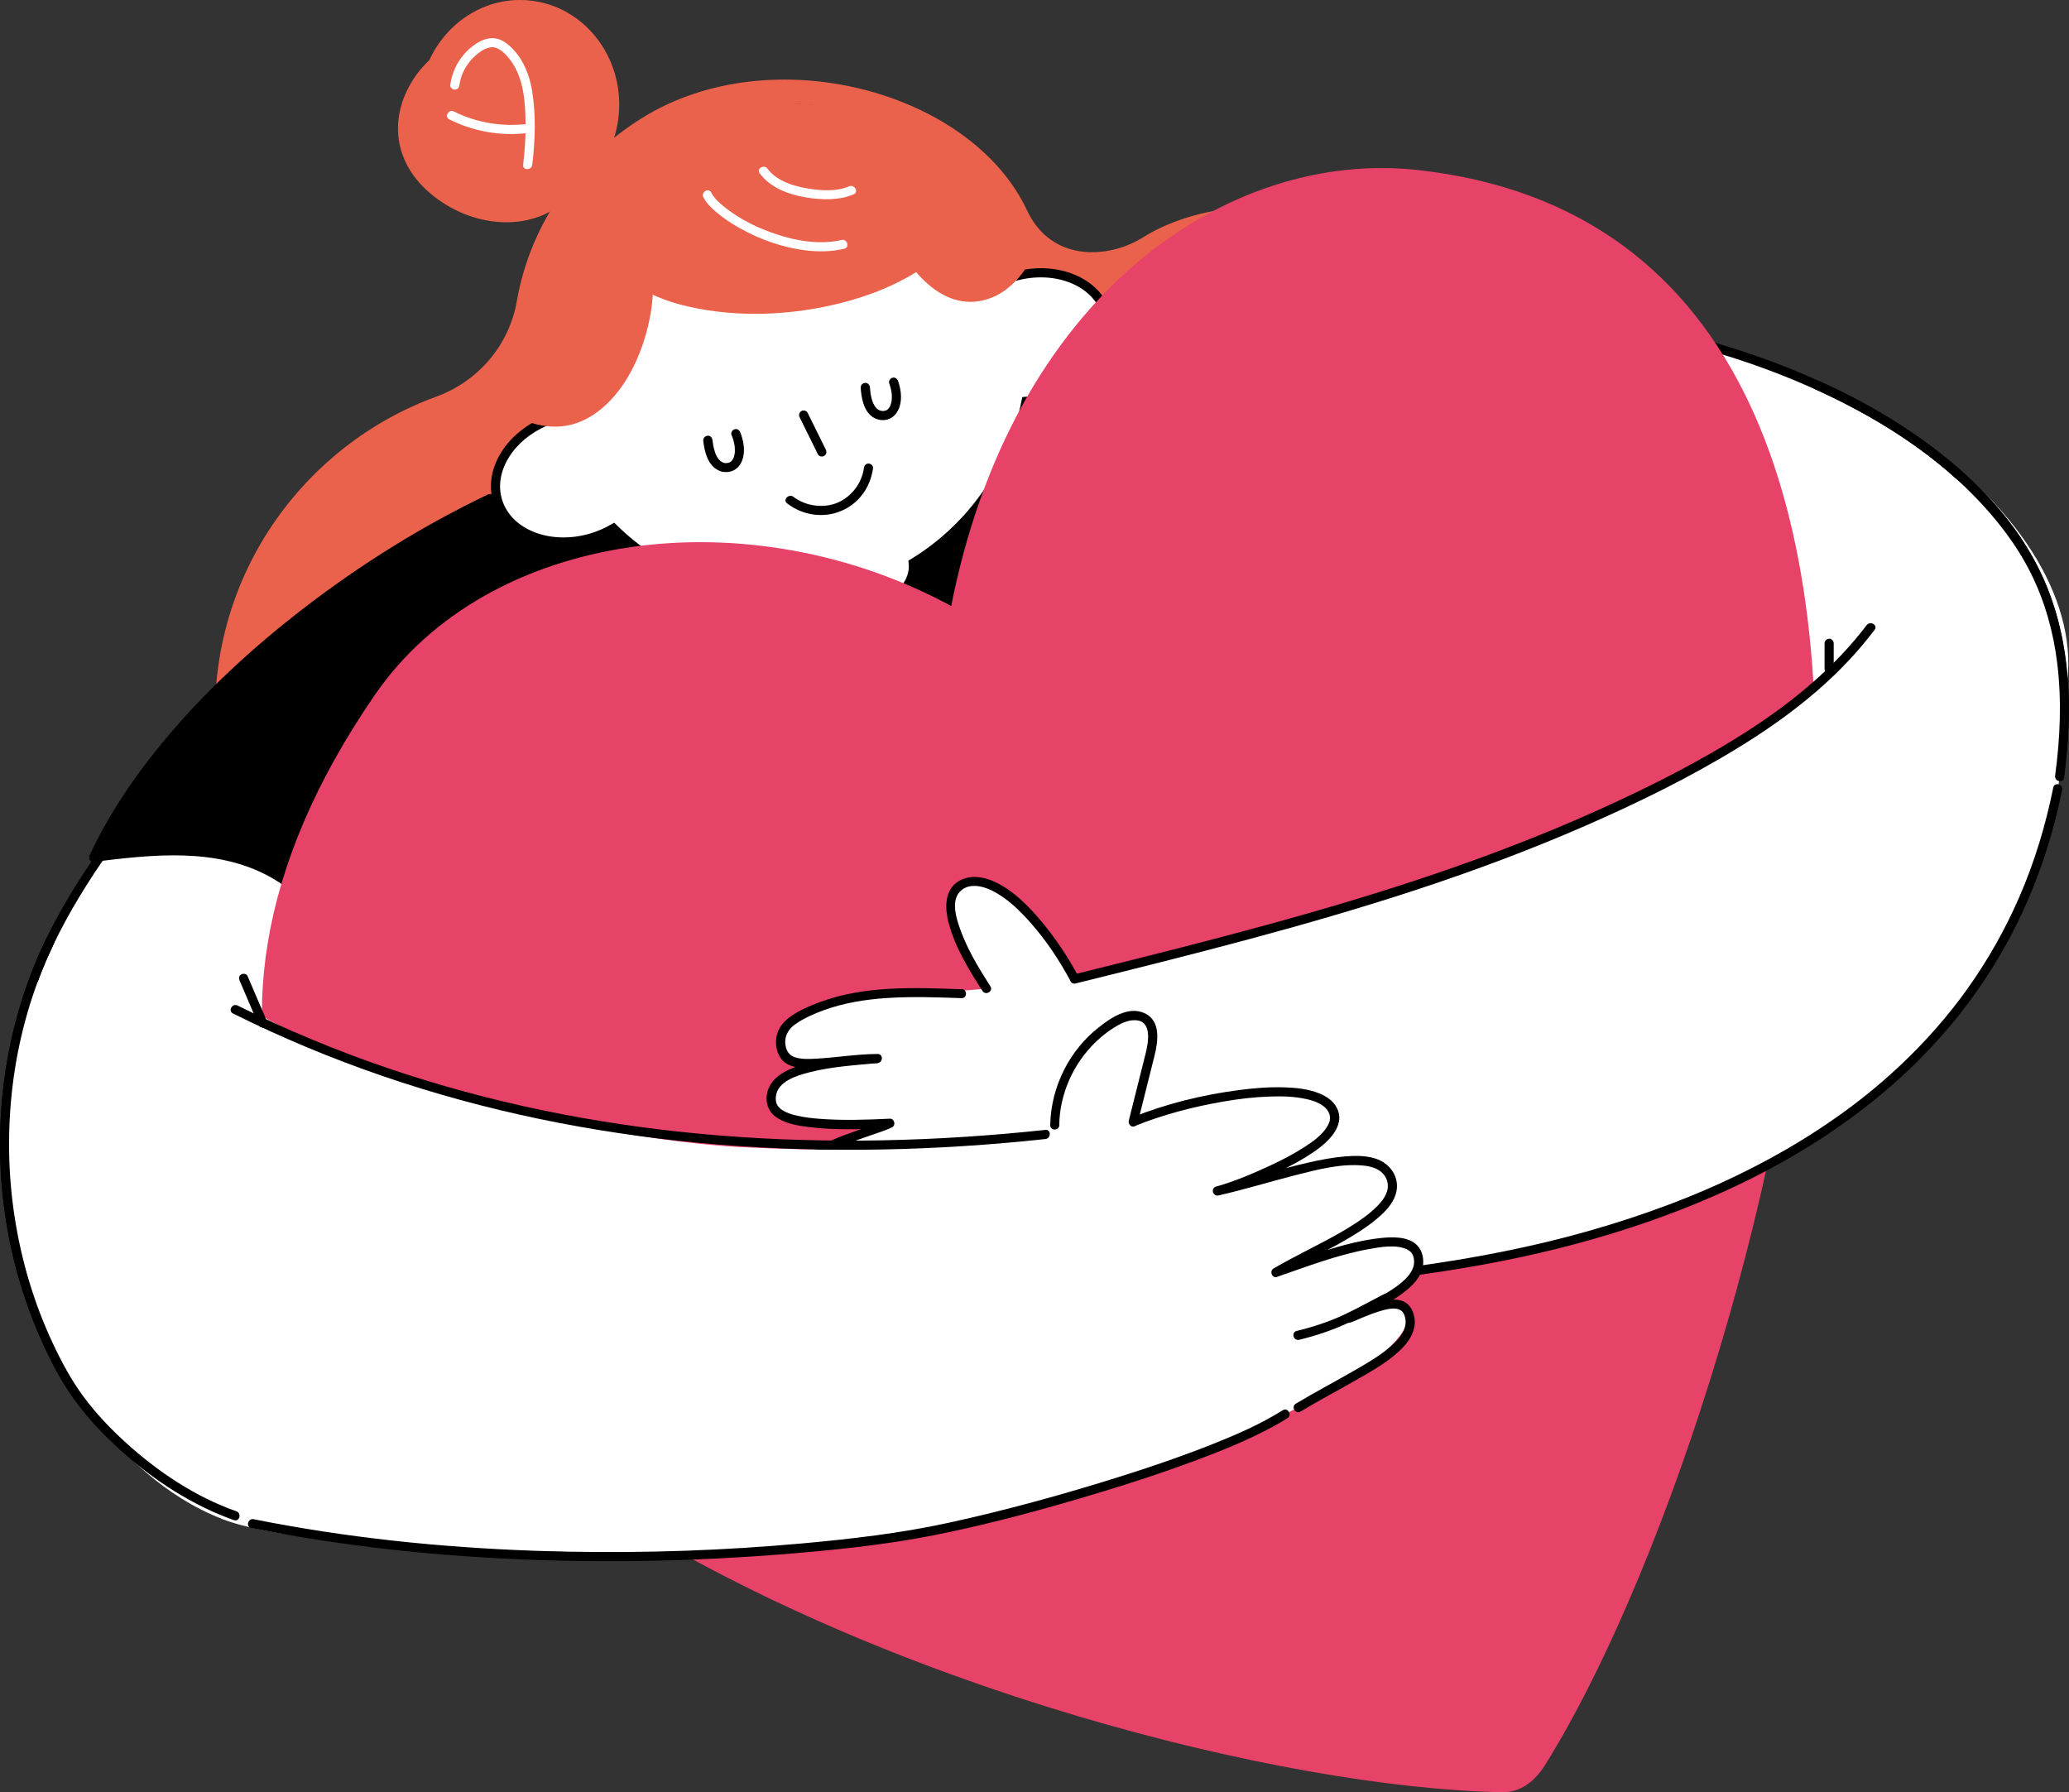 <?xml version="1.0" encoding="UTF-8"?>
<svg id="_レイヤー_2" data-name="レイヤー 2" xmlns="http://www.w3.org/2000/svg" viewBox="0 0 339.58 294.11">
  <rect x="0" y="0" width="339.58" height="294.11" fill="#333333" stroke="none"/>
  <defs>
    <style>
      .cls-1, .cls-2 {
        fill: #fff;
      }

      .cls-3 {
        fill: #e74268;
        stroke: #e74268;
      }

      .cls-3, .cls-2, .cls-4 {
        stroke-miterlimit: 10;
      }

      .cls-2 {
        stroke: #000;
      }

      .cls-2, .cls-4 {
        stroke-width: 1.5px;
      }

      .cls-4 {
        stroke: #ea624b;
      }

      .cls-4, .cls-5 {
        fill: #ea624b;
      }
    </style>
  </defs>
  <g id="_レイヤー_15" data-name="レイヤー 15">
    <g>
      <path class="cls-4" d="m213.86,36.48c-7.26-3.36-18.87-1.28-25.83,3.09-6.01,3.78-15.91,4.3-20.16-4.76-9.02-19.19-41.29-27.8-62.14-14.78-11.29,7.05-18.15,17.94-20.16,29.49-1.31,7.53-6.56,13.67-13.74,16.29-21.45,7.84-36.59,28.77-35.75,53.12.98,28.2,23.82,51.26,52.01,52.49,17.99.79,33.47-6.81,43.37-19.32,9.93-12.55,25.96-18.8,41.55-15.19,4.75,1.1,9.66,1.67,14.57,1.67,31.41,0,54.35-26.49,54.35-58.46,0-16.2-5.33-33.14-28.07-43.65Z"/>
      <path class="cls-4" d="m86.59.8c-6.7-.56-12.76,3.43-15.51,9.52-.79.73-1.53,1.56-2.19,2.48-4.4,6.19-3.96,14.06,3.51,19.37,7.05,5.01,16.01,4.65,20.69-.61,4.24-2.66,7.26-7.36,7.73-12.93.76-9.13-5.61-17.11-14.23-17.83Z"/>
      <ellipse class="cls-1" cx="39.19" cy="169.57" rx="50.88" ry="34.53" transform="translate(-131.55 135.82) rotate(-65.81)"/>
      <ellipse class="cls-1" cx="282.17" cy="96.43" rx="37.01" ry="59.56" transform="translate(93.17 327.08) rotate(-69.53)"/>
      <path d="m185.23,58.15c12.91-2.99,26.03-5.09,39.26-5.94,13.08-.84,26.29-.47,39.24,1.61,12.82,2.05,25.45,5.76,37.14,11.45,10.88,5.3,21.17,12.5,28.43,22.32,3.62,4.89,6.14,10.42,7.48,16.36s1.54,12.31,1.04,18.47c-.13,1.62-.31,3.23-.53,4.84-.13.94,1.32,1.35,1.45.4,1.68-12.39,1.06-25.44-5.31-36.51-6.17-10.73-16.44-18.86-27.14-24.75-11.43-6.29-24-10.52-36.77-13.05-13.07-2.59-26.46-3.4-39.76-2.89-13.47.52-26.88,2.37-40.06,5.18-1.63.35-3.25.71-4.87,1.08-.94.22-.54,1.66.4,1.45h0Z"/>
      <path d="m78.13,83.46c-10.28,4.96-19.8,11.38-28.5,18.76s-16.63,15.75-23.82,24.64c-3.72,4.6-7.28,9.34-10.61,14.23-3.52,5.17-6.72,10.58-9.16,16.35C1.66,167.81-.33,179.15.04,190.4c.38,11.25,3.11,22.43,8.16,32.5.62,1.24,1.29,2.47,1.98,3.67.48.84,1.78.08,1.3-.76-5.56-9.68-8.84-20.59-9.73-31.71-.89-11.11.55-22.38,4.39-32.85,4.12-11.25,11.21-21.2,18.53-30.57s14.58-17.28,23.01-24.79,17.52-14.03,27.44-19.24c1.24-.65,2.5-1.28,3.77-1.9.87-.42.11-1.71-.76-1.3h0Z"/>
      <path d="m83.3,80.77c-12.91,5.64-28.2,14.27-43.33,28.29-7.17,6.64-22.5,22.07-24.59,31.62,18.62-4.92,31.88,2.9,35,7.08,8.45,20.64,19.72,45.47,28.16,66.11.46,1.12,1,2.34,2.07,2.9,1.05.55,2.31.33,3.47.11,7.37-1.46,14.73-2.91,22.1-4.37,65.44-12.94,132.09-26.32,190.44-58.65-5.29-3.72-7.78-10.18-9.99-16.26-6.01-16.56-8.79-31.45-15.39-49.65-3.5-12.98-5.68-19.81-.71-34.62-10.82-3.26-28.45-4-42.04-3.71-28.69.6-39.95,6.67-64.5,12.5-28.02,6.66-57.49,8.52-80.69,18.66Z"/>
      <g>
        <path d="m15.39,141.43c9.55-1.17,19.96-2.4,28.78,2.39,2.14,1.16,4.06,2.65,5.68,4.47.64.72,1.7-.34,1.06-1.06-6.53-7.36-16.94-8.81-26.25-8.24-3.1.19-6.19.57-9.28.94-.95.12-.96,1.62,0,1.5h0Z"/>
        <path d="m16.04,141.06c4.69-10.09,11.76-18.95,19.58-26.79,8.5-8.53,18.08-15.99,28.25-22.42,5.48-3.46,11.15-6.62,17-9.41.87-.41.11-1.71-.76-1.3-10.75,5.12-20.93,11.48-30.36,18.75s-18.15,15.47-25.41,24.89c-3.72,4.83-7.03,9.98-9.6,15.51-.4.87.89,1.63,1.3.76h0Z"/>
      </g>
      <g>
        <path d="m269.56,53.59c-2.89,6.88-3.74,14.5-2.53,21.86.16.95,1.6.55,1.45-.4-1.16-7.1-.25-14.44,2.53-21.07.16-.38-.17-.82-.52-.92-.43-.12-.77.15-.92.52h0Z"/>
        <path d="m181.53,59.35c4.15-1.98,8.63-3.29,13.09-4.39,5.74-1.42,11.59-2.44,17.45-3.19,6.5-.83,13.04-1.34,19.59-1.52s13-.04,19.46.57c5.78.54,11.57,1.46,17.14,3.12.61.18,1.22.38,1.83.58.92.31,1.31-1.14.4-1.45-5.45-1.82-11.15-2.84-16.84-3.49-6.48-.74-13.02-.98-19.54-.88-6.64.1-13.27.54-19.86,1.31-6.09.71-12.15,1.68-18.13,3.06-4.75,1.1-9.49,2.43-13.98,4.38-.45.2-.91.4-1.35.62-.87.42-.11,1.71.76,1.3h0Z"/>
      </g>
      <path class="cls-2" d="m181.6,51.48c-1.59-5.17-7.96-7.84-14.53-6.26-6.92-20.64-29.06-32.1-49.98-25.67-20.92,6.44-32.78,28.37-26.9,49.33-6.32,2.39-10.09,8.18-8.5,13.35,1.67,5.43,8.64,8.11,15.55,5.99,1.24-.38,2.39-.9,3.45-1.51,9.27,9.11,22.69,13.46,36.04,10.81,1.63,1.78,4.49,2.59,7.4,1.85,3.64-.92,6.07-3.94,5.76-6.97,9.71-5.91,16.35-15.63,18.52-26.53,1.21-.08,2.46-.31,3.7-.69,6.92-2.13,11.17-8.26,9.5-13.69Z"/>
      <g>
        <path d="m131.25,68.49c1,2.02,1.99,4.04,2.99,6.06.18.36.69.46,1.03.27.37-.22.45-.66.27-1.03-1-2.02-1.99-4.04-2.99-6.06-.18-.36-.69-.46-1.03-.27-.37.22-.45.66-.27,1.03h0Z"/>
        <path d="m141.79,76.83c-.33,2.43-2.01,4.64-4.25,5.63s-5.28.65-7.3-.92c-.75-.59-1.82.47-1.06,1.06,2.53,1.97,5.98,2.51,8.95,1.22s4.75-3.97,5.16-7c.05-.4-.38-.75-.75-.75-.45,0-.7.35-.75.75h0Z"/>
        <path d="m115.41,72.23c.21,1.89.75,4.29,2.74,5.06.58.23,1.25.24,1.85.06,1-.3,1.65-1.15,1.92-2.12.4-1.4.11-2.95-.42-4.27-.15-.38-.5-.64-.92-.52-.36.1-.68.54-.52.92.23.56.4,1.14.5,1.74.02.14.05.45.05.67,0,.12,0,.23,0,.35,0,.05,0,.1-.01.15,0,.05,0,.1-.01.15,0-.07.01-.07,0-.02-.03.2-.08.4-.14.6-.02.05-.04.1-.05.15.01-.03.06-.13,0,0-.05.1-.1.2-.16.29-.03.04-.05.08-.08.12.01-.02.1-.11.01-.02-.06.06-.12.12-.17.18-.03.03-.14.11,0,0-.03.02-.06.04-.09.06-.04.02-.08.05-.11.07-.02.01-.19.09-.08.04.1-.04-.09.03-.13.04-.06.02-.11.03-.17.04-.02,0-.05,0-.07.01-.12.03.1-.02.1-.01-.02.02-.16.01-.19.02-.06,0-.29.03-.34-.01,0,0,.21.04.09.01-.02,0-.05,0-.07-.01-.07-.02-.15-.03-.22-.06-.02,0-.14-.06-.14-.05.02-.03.18.09.05.02-.03-.02-.06-.03-.09-.05-.05-.03-.11-.06-.16-.09-.03-.02-.06-.04-.09-.06-.12-.07.12.11.01.01-.1-.1-.2-.19-.3-.29-.02-.02-.04-.05-.06-.07-.11-.12.07.1,0,.01-.05-.08-.11-.16-.17-.24-.11-.18-.2-.36-.29-.55-.02-.03-.07-.17-.01-.03-.03-.06-.05-.13-.07-.19-.04-.11-.08-.22-.11-.34-.18-.57-.29-1.18-.35-1.75-.05-.4-.31-.75-.75-.75-.37,0-.8.34-.75.75h0Z"/>
        <path d="m141.26,63.56c.11,1.8.53,4.26,2.39,5.11.63.29,1.33.35,2.01.17,1.01-.27,1.67-1.13,1.98-2.08.44-1.37.22-2.92-.25-4.25-.13-.38-.51-.64-.92-.52-.37.1-.66.54-.52.92.1.29.19.58.26.88s.12.59.14.81c.02.24.03.49.02.73,0,.11-.01.23-.02.34,0,.03-.03.19,0,.06-.01.07-.02.14-.04.21-.04.2-.1.39-.16.58s.04-.09,0,.02c-.02.05-.04.09-.07.14-.05.09-.1.17-.15.25-.02.03-.14.17-.02.03-.02.03-.05.06-.07.08-.06.07-.13.13-.2.19.12-.11,0,0-.06.04-.04.02-.08.04-.11.06-.16.1.1-.01-.04.02-.12.03-.24.06-.35.09-.11.03.09-.02.1-.01-.02,0-.09,0-.1.01-.06,0-.12,0-.18,0s-.12,0-.18,0c-.18,0,.13.03.02,0-.13-.03-.25-.06-.37-.1-.15-.04.16.08-.01,0-.06-.03-.12-.06-.17-.09-.05-.03-.09-.06-.14-.09-.05-.03-.14-.13.02.02-.03-.03-.07-.06-.1-.08-.1-.09-.19-.2-.28-.3-.11-.12.06.11.01.02-.02-.04-.05-.07-.07-.1-.05-.07-.1-.15-.14-.22-.05-.09-.1-.18-.14-.27-.02-.04-.04-.09-.06-.13.08.16-.01-.03-.02-.05-.09-.23-.16-.47-.23-.72-.16-.63-.22-1.11-.26-1.75-.03-.4-.33-.75-.75-.75-.39,0-.78.34-.75.75h0Z"/>
      </g>
      <g>
        <path class="cls-5" d="m96.82,34.27c-.5-8.59,12.12-16.31,28.19-17.24s31.36,5.27,31.74,13.87c.57,13.11-14.95,18.71-31.01,19.64-16.06.93-28.42-7.68-28.91-16.27Z"/>
        <path class="cls-5" d="m143.83,21.97c5.34-4.31,14.94.37,19.72,6.29,4.78,5.92,7.02,13.99.57,19.1-5.38,4.26-12.37-2.21-15.12-5.32-3.47-3.92-10.5-15.76-5.16-20.07Z"/>
        <path class="cls-5" d="m87.55,47.23c2.49-10.87,6.56-17.29,12.46-17.29,1.5,0,8.4,11.2,5.91,22.06-2.49,10.87-9.18,18.61-14.93,17.29-5.75-1.32-5.93-11.2-3.44-22.06Z"/>
      </g>
      <g>
        <path class="cls-5" d="m105.7,46.85c-.01,4.28-1.1,8.63-2.99,12.47-1.75,3.54-4.42,7.16-8.26,8.58-2.19.81-4.49.77-6.71.08-.92-.29-1.32,1.16-.4,1.45,2.14.67,4.43.8,6.61.21,2.06-.56,3.9-1.72,5.45-3.16,3.37-3.14,5.49-7.56,6.7-11.95.68-2.49,1.08-5.08,1.09-7.67,0-.97-1.5-.97-1.5,0h0Z"/>
        <path class="cls-5" d="m148.66,42.43c2.11,3.03,4.94,6.05,8.68,6.89,2.68.6,5.43-.1,7.63-1.7,1.23-.89,2.26-1.98,3.13-3.22.56-.79-.74-1.54-1.3-.76-1.28,1.81-3.09,3.37-5.23,4.04-2.48.78-5,.16-7.11-1.28-1.81-1.23-3.27-2.95-4.52-4.73-.55-.79-1.85-.04-1.3.76h0Z"/>
        <path class="cls-5" d="m100.92,39.6c-.94,6.54,6.92,9.53,11.98,10.69,8.64,1.98,18.07,1.44,26.57-.95,4.98-1.4,9.78-3.56,13.88-6.76.76-.59-.31-1.65-1.06-1.06-6.92,5.41-16.07,7.76-24.71,8.31-4.12.26-8.3.13-12.37-.6-3.24-.58-6.57-1.48-9.35-3.29-1.12-.72-2.15-1.64-2.81-2.74-.58-.99-.82-2.14-.67-3.2.06-.4-.1-.8-.52-.92-.35-.1-.86.12-.92.52h0Z"/>
      </g>
      <path class="cls-1" d="m115.45,32.37c.48.96,1.31,1.76,2.12,2.45,1.19,1.01,2.5,1.87,3.86,2.63,3.29,1.84,6.93,3.14,10.68,3.62,2.15.28,4.32.24,6.44-.24.94-.21.54-1.66-.4-1.45-3.49.79-7.16.22-10.53-.87-3.03-.98-6.03-2.43-8.55-4.4-.89-.7-1.83-1.5-2.33-2.5-.43-.86-1.72-.11-1.3.76h0Z"/>
      <path class="cls-1" d="m124.7,28.45c1.75,2.37,4.73,3.47,7.54,3.94,2.55.42,5.47.54,7.88-.51.88-.39.12-1.68-.76-1.3-1.98.87-4.63.71-6.73.36-2.37-.39-5.15-1.22-6.65-3.25-.57-.77-1.87-.02-1.3.76h0Z"/>
      <path class="cls-1" d="m75.4,13.96c.26-1.97,1.34-3.78,2.87-5.04.82-.67,2.01-1.44,3.1-1.08.96.31,1.79,1.22,2.38,2,2.34,3.11,2.5,7.31,2.51,11.05,0,2.05-.16,4.11-.4,6.15-.11.96,1.39.95,1.5,0,.47-3.99.62-8.12-.02-12.09-.4-2.47-1.32-4.92-3.05-6.78-.8-.87-1.83-1.71-3.03-1.88-1.28-.17-2.52.42-3.52,1.16-2.13,1.57-3.49,3.89-3.84,6.51-.05.4.38.75.75.75.45,0,.7-.35.75-.75h0Z"/>
      <path class="cls-1" d="m73.74,19.59c3.97,1.99,8.46,2.78,12.87,2.24.95-.12.96-1.62,0-1.5-4.14.51-8.37-.16-12.11-2.04-.86-.43-1.62.86-.76,1.3h0Z"/>
      <path class="cls-3" d="m61.92,114.34c18.5-26.91,61.13-32.54,94.56-14.13,9.91-51.51,45.26-75.22,76.16-71.81,108.52,11.97,55.9,204.55,20.55,260.94-1.71,2.73-3.87,4.32-6.73,4.27-71.12-1.37-262.78-65.47-184.54-179.27Z"/>
      <path class="cls-1" d="m301.01,109.76c-6.31,7.23-33.06,21.52-39.91,24.55-12.65,5.6-29.05,11.37-42.41,15.57-11.43,3.6-30.56,7.6-42.33,10.76-2.21-5.5-5.97-7.48-9.29-12.39-4.15-6.13-11.88-3.54-10.98,1.27,1.16,6.22,3.21,7.86,5.82,12.72-14.29,1.35-34.81,1.08-33.88,9.67.61,5.71,14.69,1.3,22.04,1.3-7.28-.64-23.7,1.17-23.48,6.85.24,6.4,13.74,4.31,19.47,4.31-6.02,2.56-15.9,3.59-13.41,10.26,2,5.34,27.82-3.71,27.82-3.71,0,0-15.08,3.46-14.48,10.45.45,5.21,30.29,10.3,36.73,10.03,9.12-.39,22.38-.63,50.86-2.84,8.37-.65,40.82-9.67,48.49-13.07,15.62-6.92,26.53-14.26,38.11-28.82,9.06-11.4,14.55-24.36,17.54-37.24,1.03-4.43,1.2-19.55,0-24.72-1.76-7.58-7.22-18.83-15.61-25.34-15.61-12.11-29.13,11.1-21.09,30.39Z"/>
      <g>
        <path d="m306.38,102.58c-5.31,6.99-12.18,12.63-19.53,17.36-7.74,4.98-16.03,9.15-24.42,12.94-8.81,3.98-17.85,7.45-27,10.56s-18.33,5.82-27.6,8.36-18.73,4.92-28.13,7.25c-1.18.29-2.35.58-3.53.88-.94.23-.54,1.68.4,1.45,9.53-2.36,19.05-4.73,28.53-7.28,9.37-2.52,18.69-5.22,27.9-8.26,9.22-3.05,18.33-6.45,27.23-10.34,8.59-3.75,17.06-7.9,25.06-12.8,7.52-4.61,14.67-10.04,20.37-16.82.69-.83,1.36-1.67,2.02-2.53.58-.77-.72-1.52-1.3-.76h0Z"/>
        <path d="m177.01,160.27c-1.75-3.27-3.81-6.37-6.2-9.2-2.02-2.39-4.38-4.79-7.22-6.2-2.05-1.02-4.61-1.49-6.58-.04s-1.92,4.23-1.36,6.44c1.03,4.07,3.36,7.85,5.6,11.35.52.81,1.82.06,1.3-.76-1.93-3.01-3.84-6.16-5.02-9.55-.59-1.69-1.42-4.35-.05-5.91s3.69-1.06,5.29-.27c2.53,1.24,4.62,3.31,6.46,5.4,2.54,2.88,4.68,6.12,6.49,9.5.46.85,1.75.09,1.3-.76h0Z"/>
        <path d="m157.81,162.34c-7.72-.27-15.84-.63-23.21,2.1-1.71.63-3.5,1.39-4.98,2.47-1.25.92-2.15,2.19-2.25,3.78-.08,1.28.32,2.75,1.35,3.59.93.75,2.16.96,3.32,1.02,1.75.09,3.5-.14,5.24-.33,2.24-.23,4.48-.45,6.73-.47v-1.5c-3.63.34-7.3.59-10.87,1.39-2.58.59-5.97,1.6-7.03,4.32-.6,1.54-.29,3.34,1,4.4,1.52,1.25,3.67,1.59,5.56,1.83,4.42.57,8.95.38,13.38.16l-.38-1.4c-.58.31-1.31.54-2.06.8-1.11.39-2.23.76-3.34,1.17-2.23.81-4.65,1.63-6.56,3.07-.76.57-1.5,1.31-1.52,2.32s1.47.96,1.5,0c0-.15-.03.1,0-.05,0-.04.07-.21.04-.16-.02.04.19-.3.15-.25.23-.3.53-.54.83-.76.86-.6,1.81-1.06,2.77-1.49,2.12-.94,4.34-1.66,6.53-2.42.81-.28,1.66-.55,2.42-.95.65-.34.36-1.43-.38-1.4-3.89.19-7.81.32-11.69.01-1.17-.09-2.33-.23-3.48-.49-.84-.19-1.57-.41-2.23-.78-.13-.07-.25-.15-.37-.23-.18-.12-.06-.02-.25-.2-.1-.09-.19-.18-.27-.28-.11-.12-.05-.07-.04-.04-.04-.05-.08-.1-.11-.16-.06-.1-.11-.2-.16-.31.09.2-.04-.13-.06-.21-.03-.11-.06-.38-.04-.19-.03-.27-.04-.55,0-.82.3-2.45,3.46-3.38,5.45-3.9,3.66-.94,7.47-1.17,11.22-1.52.94-.09.98-1.51,0-1.5-3.43.02-6.8.6-10.22.78-1.12.06-2.33.11-3.41-.27-.93-.33-1.35-1.07-1.48-2.02-.2-1.4.49-2.58,1.61-3.37,1.41-.99,3.07-1.71,4.68-2.3,3.33-1.21,6.85-1.77,10.37-2,4.08-.27,8.17-.12,12.25.02.97.03.96-1.47,0-1.5h0Z"/>
        <path d="m230.71,209.52c2.24-.32,4.48-.63,6.72-.98,3.14-.49,6.27-1.04,9.39-1.66,3.82-.77,7.63-1.64,11.4-2.64,4.31-1.14,8.57-2.44,12.78-3.92,4.56-1.61,9.05-3.42,13.44-5.47s9.05-4.56,13.33-7.27,8.74-5.98,12.72-9.46,7.86-7.51,11.22-11.78c3.55-4.5,6.64-9.35,9.2-14.49,2.78-5.58,4.93-11.47,6.47-17.52.4-1.56.75-3.13,1.07-4.7.19-.94-1.26-1.35-1.45-.4-1.25,6.19-3.08,12.27-5.61,18.06-2.31,5.3-5.18,10.36-8.54,15.06-3.17,4.43-6.79,8.53-10.74,12.27s-7.89,6.85-12.21,9.78-8.63,5.41-13.18,7.69-8.77,4.08-13.29,5.77c-4.23,1.58-8.53,2.97-12.87,4.2-3.85,1.09-7.74,2.04-11.66,2.87-3.28.7-6.57,1.31-9.88,1.86-2.45.4-4.91.76-7.37,1.11-.45.06-.89.12-1.34.19-.95.13-.55,1.58.4,1.45h0Z"/>
        <path d="m299.46,105.57v4.19c0,.39.34.77.75.75s.75-.33.75-.75v-4.19c0-.39-.34-.77-.75-.75s-.75.33-.75.75h0Z"/>
        <path d="m297.93,63.88c9.58,4.34,18.72,9.98,26.11,17.54,3.65,3.74,6.92,7.93,9.26,12.62s3.72,9.69,4.35,14.81c.75,6.1.48,12.3-.34,18.38-.06.4.1.8.52.92.35.1.87-.12.92-.52,1.47-10.82,1.23-22.09-3.17-32.25s-12.34-17.83-21.04-23.9c-4.98-3.48-10.32-6.4-15.85-8.9-.87-.4-1.64.9-.76,1.3h0Z"/>
      </g>
      <path class="cls-1" d="m5.26,161.5c-5.97,16.44-5.86,33.68.26,53.29,1.71,5.46,12,27.19,31.09,34.54,14.54,5.6,63.49,5.51,78.79,5.51,38.62,0,67.37-10.27,86.66-18.59,9.43-4.07,30.86-14.83,28.93-21.06-.59-1.9-5.19-.39-10.29,1.3,5.69-3.39,12.47-6.12,12.11-9.63s-2.33-4.53-19.38.5c7.29-4.88,16.36-9.28,14.92-13.85-1.99-6.28-24.11.34-24.11.34,0,0,16.56-6.14,14.53-11.25-2.83-7.14-20.02-4.63-33.73,3.14,2.54-6.81,3.53-10.8,4.16-17.35.26-2.71-6.65-.67-8.05.49-3.68,3.05-7.23,9.07-8.05,15.74-1.35,2.16-2.17,1.59-4.01,2.06-2.68.67-21.46,2.88-47.47,1.57-11.51-.58-32.44-3.95-48.33-8.94-8.31-2.61-30.02-11.62-30.17-12.65-.28-1.96-3.11-4.13-3.14-6.11-.09-6.79-29.6-1.5-34.72.95Z"/>
      <g>
        <path d="m41.26,250.75c15.34,3.07,30.95,4.69,46.57,5.24,13.33.47,26.69.17,39.98-.88,8.59-.68,17.25-1.53,25.71-3.22,9.17-1.83,18.23-4.32,27.18-7.03,5.24-1.58,10.44-3.29,15.56-5.2,4.33-1.62,8.65-3.36,12.71-5.57.79-.43,1.58-.88,2.34-1.37.81-.51.06-1.81-.76-1.3-3.59,2.26-7.53,3.97-11.46,5.54-4.95,1.97-10,3.7-15.08,5.3-9.35,2.95-18.84,5.57-28.43,7.66-7.86,1.71-15.89,2.63-23.9,3.36-12.72,1.15-25.5,1.6-38.27,1.36-15.37-.29-30.75-1.57-45.9-4.23-1.96-.34-3.92-.71-5.87-1.1-.94-.19-1.35,1.26-.4,1.45h0Z"/>
        <path d="m173.85,184.63c.08-5.11,2.3-10.07,5.97-13.62.9-.87,1.89-1.66,2.95-2.33s2.23-1.28,3.5-1.26c2.89.04,2.21,3.65,1.76,5.46-.92,3.67-1.84,7.34-2.76,11.01-.24.94,1.21,1.34,1.45.4.92-3.67,1.85-7.34,2.76-11.01.59-2.35,1.09-5.76-1.62-7.01s-5.68.85-7.67,2.44c-2.26,1.8-4.12,4.11-5.45,6.67-1.48,2.86-2.31,6.03-2.37,9.25-.02.97,1.48.97,1.5,0h0Z"/>
        <path d="m186.18,184.81c4.73-1.9,9.72-3.21,14.74-4.06,2.45-.42,4.93-.72,7.42-.8,2.01-.07,4.08-.04,6.05.41.72.16,1.45.37,2.1.71.54.28,1.06.67,1.35,1.08.34.49.45.87.45,1.39,0,.23-.05.43-.16.74-.06.16-.25.53-.41.77-.87,1.32-2.31,2.34-3.64,3.2-1.72,1.11-3.54,2.05-5.39,2.92-2.92,1.37-5.99,2.68-9.1,3.56-.93.26-.54,1.66.4,1.45,4.24-.96,8.39-2.25,12.6-3.32,3.59-.91,7.48-1.96,11.22-1.58,1.14.12,2.38.45,3.18,1.32.74.8.97,1.91.66,2.91-.4,1.31-1.49,2.37-2.49,3.25-1.39,1.21-2.96,2.2-4.54,3.14-3.78,2.24-7.81,4.05-11.6,6.27-.71.42-.25,1.66.58,1.37,4.93-1.7,9.83-3.59,14.97-4.54,1.92-.36,4.54-.81,6.29,0,.77.36,1.11.86,1.22,1.74.15,1.22-.56,2.29-1.39,3.12-1.28,1.28-2.89,2.22-4.46,3.08-1.74.96-3.54,1.81-5.29,2.75-.76.4-.24,1.6.58,1.37.65-.18,1.26-.49,1.88-.75.92-.38,1.84-.75,2.79-1.05,1.24-.39,3.62-1.15,4.28.48.69,1.71-.25,3.28-1.44,4.48-1.84,1.86-4.2,3.21-6.45,4.52-3.28,1.9-6.65,3.66-9.9,5.61-.83.5-.07,1.8.76,1.3,3.19-1.92,6.49-3.65,9.72-5.51,2.46-1.41,5.04-2.9,7.03-4.95,1.45-1.5,2.49-3.5,1.8-5.61-.31-.95-.85-1.72-1.81-2.08s-2.04-.24-3.02-.04c-1.24.25-2.43.7-3.59,1.17-.8.33-1.61.75-2.45.98l.58,1.37c3.2-1.7,6.7-3.12,9.47-5.52,1.08-.94,2.11-2.15,2.36-3.61.2-1.18-.04-2.53-.88-3.43-1.5-1.6-4.25-1.45-6.23-1.23-3.04.34-6.02,1.15-8.93,2.05s-5.52,1.87-8.27,2.82l.58,1.37c3.58-2.1,7.37-3.82,10.96-5.89,1.76-1.02,3.49-2.1,5.06-3.39,1.2-.98,2.39-2.14,3.03-3.57,1.26-2.77-.34-5.6-3.15-6.47-1.58-.49-3.31-.47-4.93-.34-2.07.18-4.12.57-6.14,1.04-5.04,1.15-9.96,2.76-15.01,3.9l.4,1.45c2.88-.81,5.71-2.02,8.43-3.24,1.98-.88,3.93-1.85,5.78-2.98,1.56-.96,3.16-2.05,4.33-3.49.94-1.16,1.58-2.59,1.09-4.08s-1.75-2.39-3.14-2.95c-1.79-.72-3.79-.92-5.71-.98-2.48-.08-4.96.12-7.42.44-5.98.78-11.96,2.24-17.56,4.49-.88.36-.5,1.81.4,1.45h0Z"/>
        <path d="m171.58,185.42c-8.87.95-17.79,1.54-26.71,1.71s-17.71-.07-26.53-.77c-8.78-.7-17.52-1.86-26.17-3.53s-17.15-3.84-25.51-6.54-16.64-5.98-24.61-9.79c-1.02-.49-2.04-.99-3.06-1.49-.86-.43-1.62.86-.76,1.3,7.97,3.97,16.2,7.41,24.62,10.29,8.39,2.88,16.97,5.21,25.65,7.02,8.63,1.8,17.37,3.09,26.14,3.92,8.88.84,17.81,1.2,26.73,1.14,8.96-.06,17.91-.55,26.82-1.41,1.13-.11,2.26-.22,3.39-.35.95-.1.96-1.6,0-1.5h0Z"/>
        <path d="m39.33,160.93c1.05,2.44,2.09,4.89,3.14,7.33.16.37.71.46,1.03.27.39-.23.43-.65.27-1.03-1.05-2.44-2.09-4.89-3.14-7.33-.16-.37-.71-.46-1.03-.27-.39.23-.43.65-.27,1.03h0Z"/>
        <path d="m7.57,154.06c-3.21,6.66-5.42,13.78-6.58,21.09s-1.31,14.84-.42,22.22,2.78,14.54,5.68,21.35c1.4,3.28,2.98,6.55,4.95,9.53s4.17,5.5,6.63,7.91c5.23,5.13,11.41,9.54,18.18,12.38.79.33,1.58.64,2.39.92.91.32,1.31-1.13.4-1.45-6.73-2.36-12.88-6.48-18.13-11.25-2.55-2.31-4.95-4.83-6.99-7.6s-3.61-5.73-5.04-8.78c-3.07-6.54-5.14-13.54-6.24-20.68s-1.2-14.45-.32-21.62,2.77-14.24,5.67-20.84c.36-.81.73-1.62,1.11-2.42.42-.87-.88-1.63-1.3-.76h0Z"/>
      </g>
      <path d="m213.22,219.87c2.72-.66,5.37-1.54,7.92-2.72,2.27-1.05,4.46-2.28,6.68-3.42.86-.44.1-1.73-.76-1.3-2.18,1.11-4.31,2.32-6.53,3.35-2.47,1.15-5.06,1.99-7.71,2.63-.94.23-.54,1.67.4,1.45h0Z"/>
    </g>
  </g>
</svg>